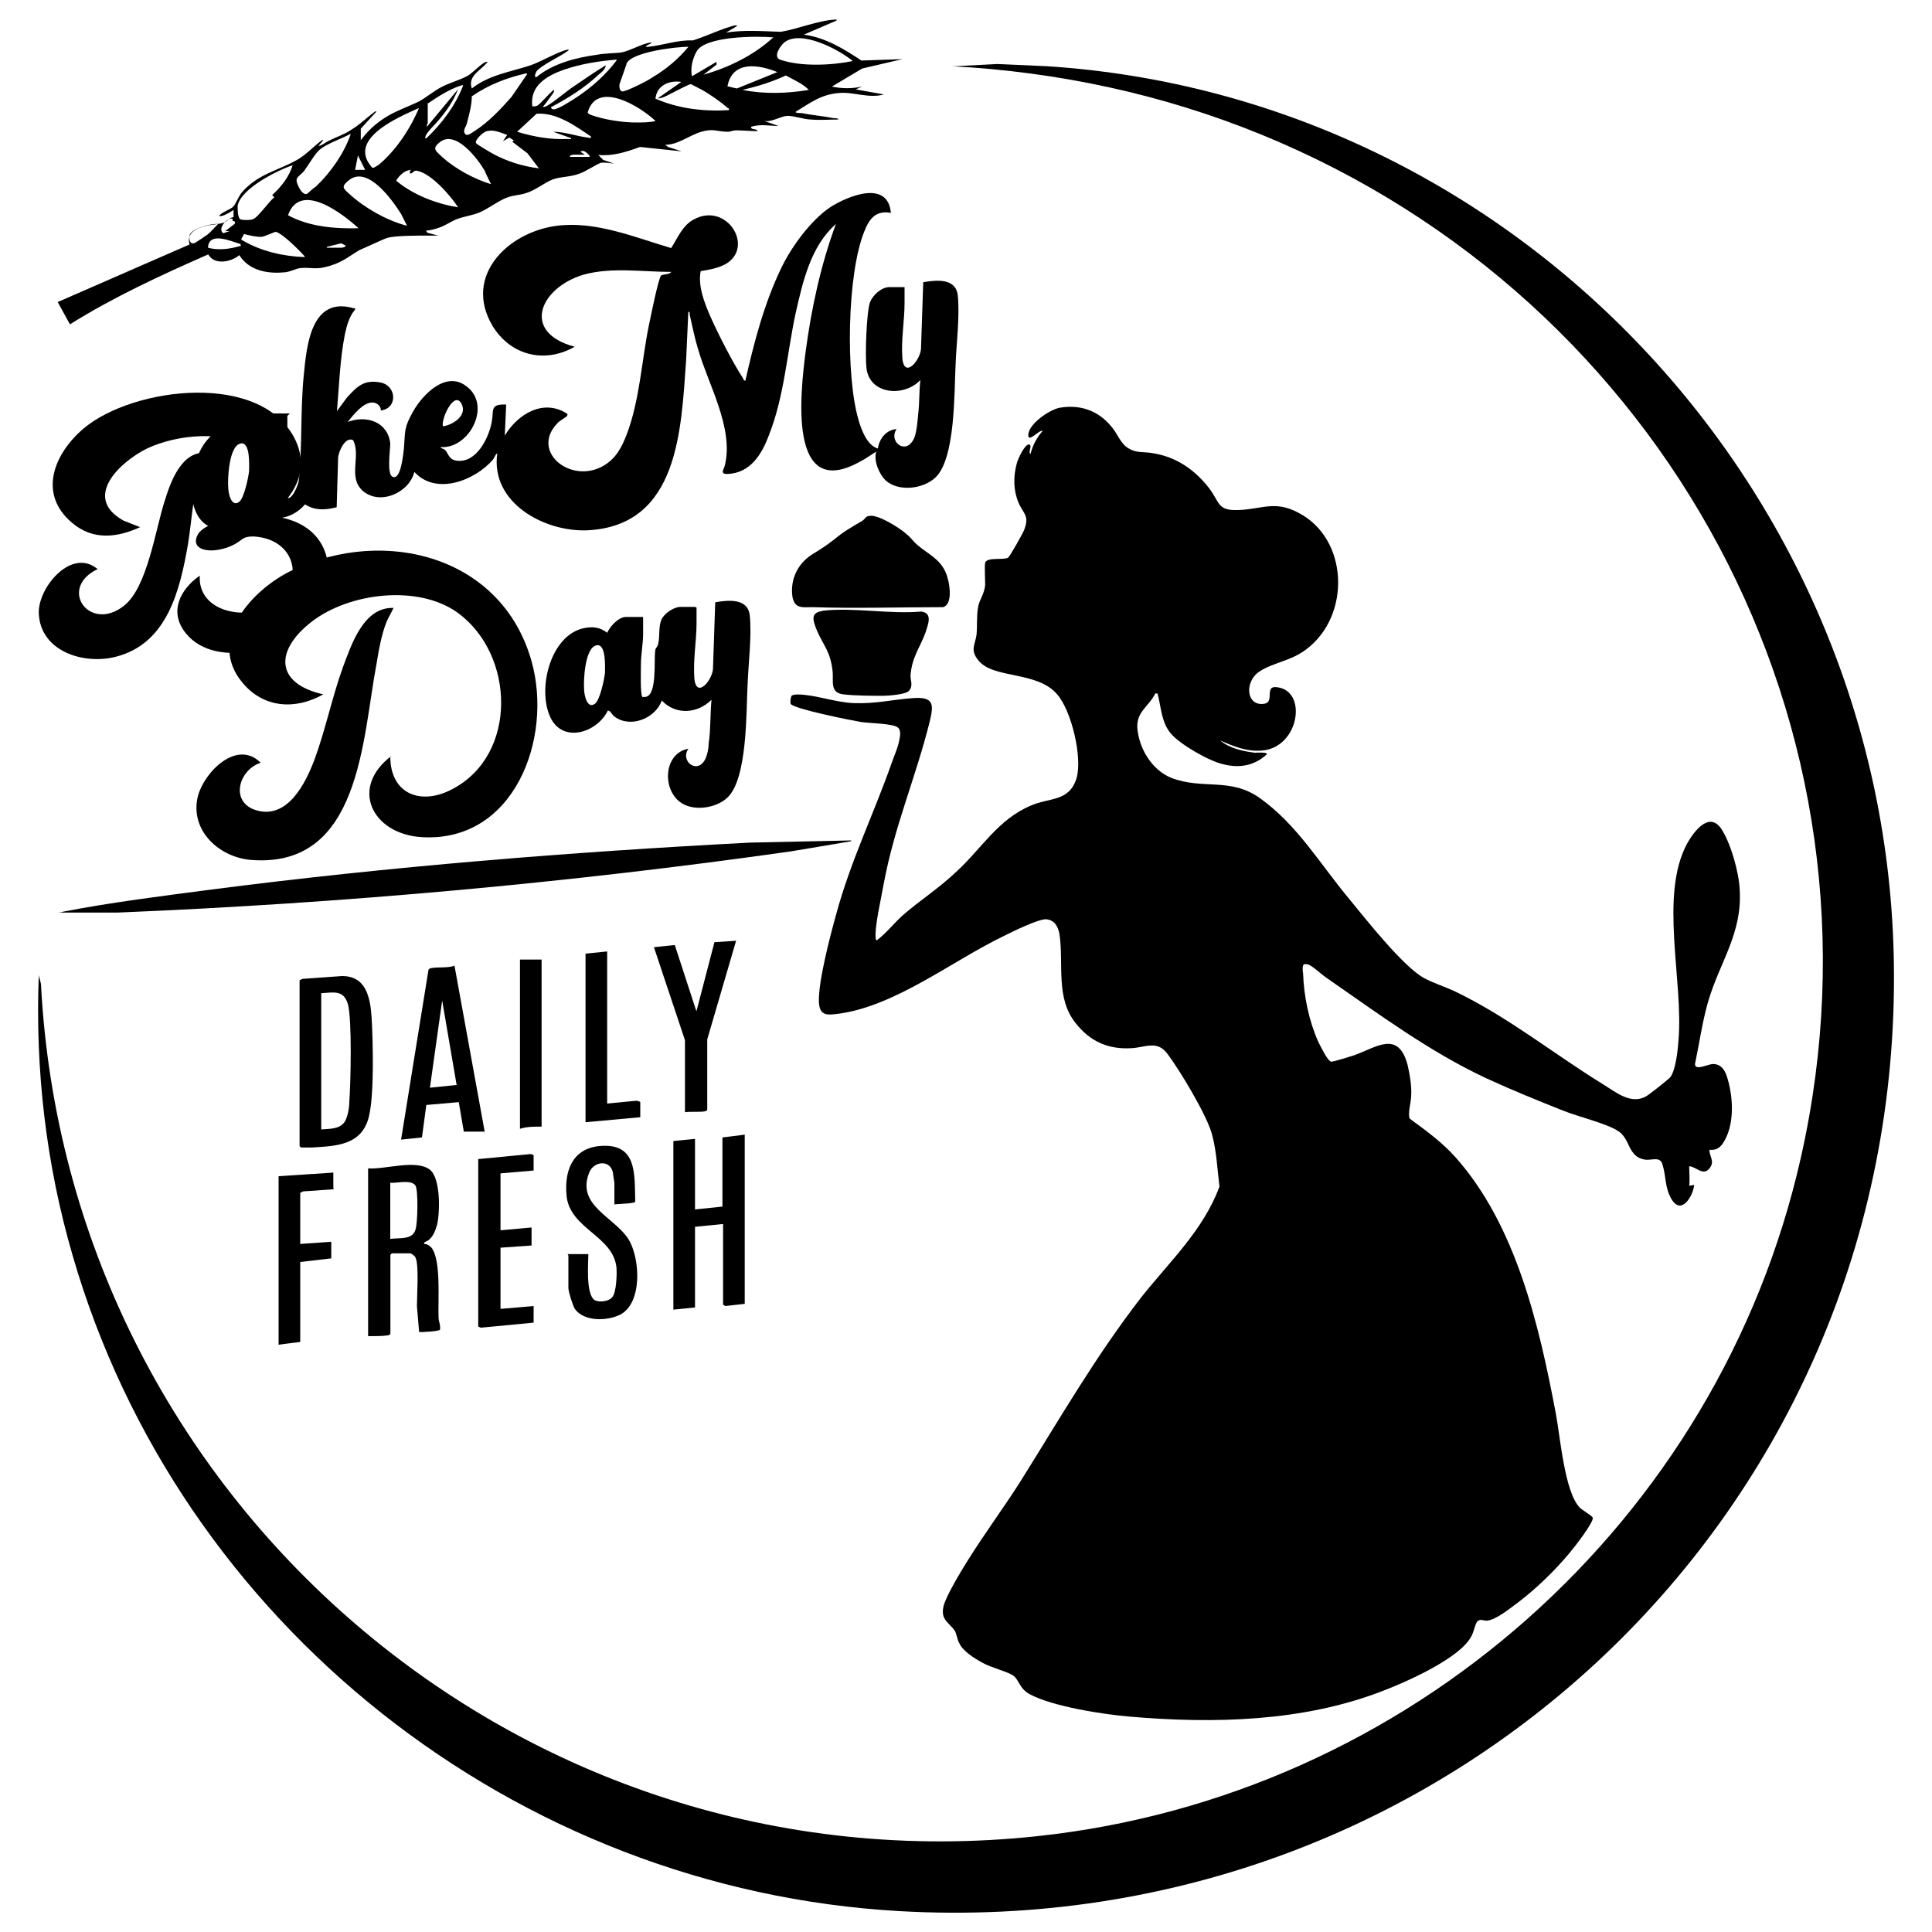 <?xml version="1.0" encoding="UTF-8"?> <svg xmlns="http://www.w3.org/2000/svg" id="katman_1" data-name="katman 1" viewBox="0 0 150 150"><path d="M21.07,40.01s.26.1.36.1c3.96.57,5.04,4.01,3.14,7.31-1.8,2.98-7.77,4.68-10.14,1.75-1.34-1.65-.46-3.4,1.08-4.48-.15,2.68,3.14,3.4,5.15,2.52,3.09-1.34,2.68-5.35-.98-5.56-.87,0-.82.26-1.49.62s-1.75.62-2.47.36c-.57-.21-.62-.67-.36-1.13.46-.87,2.73-1.34,3.65-1.44l-.21-.31c1.96-1.08,3.19-3.45.82-4.94-2.21-1.44-5.87-1.08-8.18,0-2.11,1.03-5.09,3.81-1.85,5.61l1.29.51c-1.8.82-3.65,1.03-5.25-.31-2.73-2.26-1.44-5.4.87-7.36,3.86-3.24,13.95-4.48,16.47.98,1.03,2.26-.1,4.37-2.01,5.71l.1.05Z"></path><path d="M7.59,44.18c-3.14,1.49-.62,4.99,2.06,2.83,1.8-1.44,2.42-5.92,3.14-8.13.46-1.49,1.34-3.96,3.29-3.71.1.1,0,.1,0,.21-1.08,1.85-1.13,4.79-1.49,6.9-.62,3.55-1.6,7.67-5.56,8.7-2.52.67-5.97-.41-6.02-3.45,0-2.01,2.62-5.09,4.63-3.29l-.05-.05Z"></path><g><path d="M131.54,92c-.11.89-1.01,2.41-1.79,1.06-.5-.89-.39-1.73-.67-2.63-.17-.67-.78-.34-1.34-.39-1.4-.22-1.12-1.62-2.13-2.24-.84-.56-3.13-1.12-4.25-1.57-1.96-.78-4.03-1.62-5.98-2.52-4.42-2.07-8.33-4.98-12.36-7.77-.34-.22-1.12-.95-1.45-1.06-.11,0-.22-.06-.34,0-.11.06-.11.5-.06.67.06,1.79.45,3.69,1.17,5.31.17.34.73,1.51,1.01,1.57.22,0,1.45-.39,1.79-.5,1.73-.62,3.41-1.96,4.14.73.17.73.34,1.68.28,2.46,0,.45-.28,1.34-.11,1.73,1.29.95,2.46,1.79,3.52,2.96,4.75,5.31,6.54,13.14,7.83,19.97.34,1.79.67,6.04,1.85,7.27.22.22.95.62,1.01.78.11.34-1.51,2.41-1.85,2.8-1.12,1.34-2.57,2.74-3.97,3.8-.62.45-1.68,1.34-2.41,1.4-.28,0-.5-.17-.73.06-.17.17-.28.84-.45,1.12-.84,1.73-5.2,3.64-6.99,4.31-6.1,2.35-13.03,2.52-19.52,1.96-2.07-.17-5.98-.78-7.77-1.73-.84-.45-.84-1.12-1.29-1.45-.5-.34-1.73-.62-2.41-1.01-.62-.34-1.51-.89-1.79-1.51-.17-.28-.17-.62-.34-.95-.45-.67-1.12-.84-.89-1.9.17-.78,1.4-2.8,1.85-3.52,1.29-2.07,2.74-4.03,4.03-6.04,3.13-4.98,5.87-9.79,9.51-14.49,2.18-2.74,4.81-5.2,6.04-8.56-.17-1.34-.22-2.68-.56-3.97-.34-1.45-2.57-5.15-3.52-6.38-.78-1.01-1.68-.45-2.74-.39-1.79.11-3.19-.5-4.31-1.9-1.62-1.96-.95-4.59-1.29-6.94-.11-.62-.39-1.12-1.06-1.17-.62,0-2.57.95-3.24,1.29-3.97,1.9-8.39,5.43-12.81,6.04-.89.11-1.51.22-1.57-.89-.06-1.62.89-5.2,1.34-6.82,1.12-4.14,2.91-7.77,4.31-11.75.17-.5.45-1.12.56-1.62.06-.34.22-.84-.06-1.12-.34-.34-2.29-.34-2.91-.45-.67-.11-5.2-1.01-5.43-1.4-.06-.11,0-.5.06-.62.11-.11.39-.11.5-.11,1.29,0,2.91.62,4.36.67,1.68.06,3.02-.28,4.59-.39,1.57-.11,1.62.45,1.29,1.79-1.06,4.31-2.74,8.11-3.58,12.64-.17,1.01-.73,3.36-.62,4.25q0,.11.11.11c.73-.56,1.29-1.29,1.96-1.9,1.34-1.17,2.91-2.18,4.19-3.41,1.96-1.79,3.24-4.08,5.82-5.15,1.45-.62,2.96-.28,3.52-2.13.45-1.62-.39-5.2-1.51-6.49-1.57-1.85-5.03-1.17-6.15-2.68-.62-.78-.22-1.17-.11-1.96.06-.67,0-1.45.11-2.07.06-.56.5-1.06.56-1.79,0-.45-.06-1.45,0-1.73.17-.45,1.45-.17,1.79-.39.17-.17,1.12-1.85,1.23-2.13.45-1.17-.06-1.23-.45-2.18s-.39-2.01-.11-3.02c.06-.28.62-1.51.95-1.45.28.06-.11.62.11.73.17-.67.5-1.29.95-1.79-.28-.11-1.17,1.01-1.12.28.06-.84,1.62-1.9,2.41-2.07,1.62-.28,3.02.22,4.03,1.45.5.56.73,1.4,1.4,1.73.56.34,1.12.22,1.79.34,1.85.28,3.3,1.29,4.42,2.74.84,1.12.62,1.73,2.24,1.68,1.85-.06,2.85-.78,4.7.22,3.86,2.01,4.08,7.94.62,10.57-1.23.95-2.52,1.01-3.64,1.73-1.23.78-1.06,2.74.34,2.52.84-.11,0-1.4.95-1.29,2.46.22,1.79,4.7-1.12,4.92-1.17.11-2.24-.34-3.24-.78.73.62,1.79.84,2.68.95.17,0,.95-.06.95.11-.95.89-2.13,1.12-3.41.78-1.06-.22-3.41-1.57-4.08-2.41-.73-.89-.73-2.07-1.01-3.08h-.17c-.5,1.01-1.45,1.4-1.4,2.63.11,1.62,1.12,3.3,2.63,3.92,2.46.95,4.59-.06,6.88,1.57,2.91,2.07,4.7,5.15,6.94,7.83,1.29,1.57,4.19,5.26,5.82,6.15.73.39,1.62.67,2.35,1.01,4.19,2.01,7.61,4.81,11.52,7.22,1.01.62,2.18,1.62,3.36.95.22-.11,1.62-1.23,1.85-1.45.45-.5.62-2.18.67-2.91.39-4.64-1.51-11.24.67-15.27.5-.89,1.68-2.52,2.63-1.17.73,1.06,1.4,3.41,1.45,4.75.22,3.41-1.57,5.65-2.46,8.73-.45,1.57-.67,3.19-1.01,4.81,0,.56,1.01,0,1.4,0,.84,0,1.06.84,1.23,1.51.34,1.4.39,3.24-.39,4.53-.28.45-.56.67-1.12.62,0,.56.45.89,0,1.45-.5.62-1.06-.17-1.57-.17,0,.45.06,1.06,0,1.51l.39-.06Z"></path><path d="M3.01,75.72l.17.67c2.07,39.99,37.25,70.47,77.35,66.17,28.86-3.08,52.91-24.39,59.29-52.69,7.55-33.45-10.57-66.62-41.89-79.42-7.66-3.13-15.77-4.87-24.05-5.31h.28l3.24-.17,3.86.17c36.52,2.35,65.27,33.11,65.78,69.69.62,42.56-34.73,75.96-77.19,73.55-29.81-1.68-55.93-22.26-64.21-50.9-2.07-7.1-2.91-14.43-2.63-21.76Z"></path><path d="M22.31,32.32v1.34c0,1.4-.34,3.19-.17,4.53.17,1.23.95-.22,1.06-.89.28-2.68.11-5.48.39-8.22.22-2.24.56-6.1,3.86-5.15.11,0,.17,0,.11.11-.45.56-.62,1.17-.78,1.9-.39,1.96-.45,4.03-.62,5.98l.78-1.06c.78-.84,1.29-1.4,2.57-1.17,1.29.22,1.4,2.01.06,2.18,0-.39-.34-.62-.67-.62-.73,0-1.51,1.01-1.9,1.51,1.45-.56,3.13,0,3.3,1.68,0,.5-.28,2.35.17,2.57.67.34.84-1.85.89-2.18.11-1.45,0-1.62.73-2.91.73-1.29,2.52-3.13,4.08-1.96,2.07,1.45.28,4.92-1.96,4.75,0,.11.22.11.34.22.28.28.28.78.95.84,1.51.17,2.46-1.79,2.68-3.02.17-.89-.17-1.4,1.12-1.34l-.11,2.41c1.01-1.68,3.02-2.91,4.87-1.68q0,.17-.11.22c-.22.17-.56.34-.73.56-2.01,2.18,1.12,4.7,3.64,3.24.95-.56,1.4-1.4,1.79-2.41,1.01-2.63,1.17-5.76,1.73-8.5.11-.5.73-3.64.95-3.86.11-.11.67-.06.78-.28-2.24,0-4.64-.39-6.82.22-3.36,1.01-4.87,4.47-.67,5.59-2.35,1.34-4.98.67-6.38-1.62-2.29-3.86,1.17-7.27,4.98-7.77,3.02-.39,6.04.89,8.89,1.73.5-.78.89-1.79,1.79-2.24,2.52-1.34,4.7,2.13,2.46,3.47-.62.34-1.29.45-1.96.56-.22,1.17.28,2.41.73,3.47.62,1.4,1.73,3.58,2.57,4.87,0,.06.06.17.17.17.67-2.96,1.45-5.98,2.8-8.78.78-1.62,2.29-3.69,3.8-4.7,1.4-.89,4.47-2.13,4.7.45-1.17-.22-1.68.45-2.07,1.45-1.34,3.3-1.45,11.19-.45,14.6.22.78.67,2.01,1.51,2.24.11-.78.67-1.45,1.45-1.51-.62.89.56,1.96,1.23.95.34-.45.39-1.57.45-2.13.11-.89.06-1.73.17-2.63-1.23,1.34-3.97,1.17-4.19-.95-.11-.95,0-4.31.28-5.09.22-.56.89-1.17,1.51-1.17h1.17v1.23c0,1.4-.28,2.85-.17,4.31.17,1.68,1.51,0,1.45-.89l.17-5.03c1.01-.17,2.52-.34,2.68,1.01.17,1.62-.11,3.75-.17,5.43-.11,2.07,0,7.27-1.57,8.73-.95.89-2.85,1.12-3.86.22-.5-.5-.95-1.51-.73-2.24,0,0-1.01.67-1.17.73-5.76,3.3-4.7-5.43-4.31-8.5.45-3.36,1.17-6.71,2.35-9.9-1.96,1.73-2.57,4.47-3.13,6.94-.67,3.13-.89,6.49-2.07,9.45-.56,1.51-1.45,2.96-3.24,3.02-.62,0-.22-.39-.17-.73.67-2.85-1.29-6.21-2.07-8.89-.28-.89-.45-1.79-.67-2.74,0-.11,0-.28-.11-.22l-.17,3.75c-.39,5.37-.56,12.81-7.61,13.2-3.36.17-7.61-2.13-7.05-5.98-.17.11-.22.34-.34.5-1.4,1.62-4.42,2.8-6.1.95-.39,1.62-2.74,2.68-4.08,1.4-1.06-1.06-.06-2.63-.67-3.86-.62-.34-1.17.95-1.17,1.4l-.11,3.8c-.84.22-1.68.28-2.46-.22-.89,1.06-2.52,1.51-3.58.5-.17-.11-.11-.34-.34-.28-.78,1.51-3.02,2.46-4.25.89-1.06-1.45-.67-4.08.17-5.54.78-1.34,2.63-2.52,4.03-1.4.22-.5.89-1.23,1.45-1.23h1.34l-.22.22ZM34.39,33.1c.78-.11,1.9-.84,1.45-1.73-.56-1.12-1.62,1.17-1.45,1.73ZM18.67,34.44c-.89.17-1.01,2.74-.95,3.41,0,.39.22,1.57.84,1.12.39-.28.73-1.9.78-2.41,0-.45.11-2.29-.67-2.13Z"></path><path d="M27.84,11.12c.62-.89,1.34-1.57,2.29-2.13.78-.45,1.62-.73,2.41-1.12.62-.34,1.17-.84,1.85-1.17.56-.28,1.34-.5,1.85-.78.45-.22,1.12-1.01,1.51-1.12h.11c-.5.67-1.57,1.06-1.23,2.07,1.34-1.06,3.02-1.29,4.53-1.79.84-.28,2.13-1.06,2.91-1.23q.17,0,0,.11c-.5.39-2.07,1.12-2.41,1.57,0,0-.28.5,0,.45,1.29-1.06,3.08-1.51,4.7-1.73.56-.11,1.29-.11,1.85-.17.67-.11,1.57-.67,2.29-.78.39,0-.73.34-.22.34,1.17-.11,2.35-.56,3.52-.5,1.06-.34,2.18-.89,3.24-1.17.06,0,.28,0,.17.06l-.84.5c1.4-.22,2.8-.11,4.25-.06,1.34-.22,2.91-.89,4.25-.95q.22,0,0,.11l-2.46,1.06c1.68.22,3.13,1.12,4.47,2.01l3.19-.11-3.13.73-2.35,1.4c.78.17,1.57.17,2.35,0l-.5.22,2.18.39c-1.12.34-2.41-.22-3.47-.11-1.4.11-2.18.73-3.36,1.45-.11.11.39.11.45.11.84.17,1.62.22,2.46.39.11,0,.39,0,.39.11-.73,0-1.4.06-2.13,0-.5,0-1.51-.34-1.9-.28-.5.06-1.17.5-1.73.39l1.12.39c-.73,0-1.34-.17-2.13.06-.06.28.45.11.5.34-.56,0-1.12-.06-1.68-.06-.22,0-.45.11-.62.11-.84,0-1.12-.28-2.07,0s-1.79,1.01-2.8,1.01l.22.17,1.06.34-3.24-.34c-1.06.39-2.13.73-3.24.62l.39.39.84.28s-.78-.11-1.01-.06c-.17,0-1.29.73-1.68.84-.73.28-1.45.22-2.07.45s-1.34.84-2.07,1.06c-.5.17-1.06.17-1.45.34-.56.17-1.45.84-2.07,1.12-.62.28-1.29.34-1.85.56-.45.17-.89.5-1.4.67-.34.11-.67.22-1.01.22l.11.17.84.22h-.84c-.67,0-2.46,0-3.08.17-.11,0-2.01.89-2.18.95-.95.56-1.45,1.06-2.74,1.34-.67.17-1.17,0-1.79.06-.39,0-.89.34-1.4.34-1.29.11-2.68-.17-3.41-1.34-.67.56-1.96.78-2.41-.06-3.69,1.62-7.33,3.3-10.74,5.43l-.95-1.73,10.24-4.47c-.28-.89.56-1.29,1.29-1.45.45-.11,1.06-.11,1.45-.28.17-.06.39-.39.67-.39v-.56s-.89.62-1.12.45c.22-.28.78-.45,1.06-.67.22-.17.45-.89.78-1.23,1.29-1.4,2.8-1.62,4.25-2.46.62-.34,1.29-1.06,1.9-1.51h.11l-.39.45c.22,0,.56-.28.78-.39.56-.28,1.23-.5,1.73-.84.67-.39,1.29-1.01,1.9-1.45h.11l-1.23,1.34v1.34l-.22-.17ZM60,2.9c-1.23-.11-5.31-.11-5.93,1.12-.28.5-.5,1.29-.34,1.9l1.9-1.12v.22l-1.01.78c1.96-.56,3.92-1.51,5.43-2.91h-.06ZM66.21,4.74c-1.06-.89-4.03-2.46-5.31-1.45-.34.28-.89,1.12-.34,1.34,1.62.56,3.97.45,5.65.11ZM53.46,3.63c-.95,0-4.36.39-4.81,1.29,0,.11-.56,1.57-.56,1.68,0,.17,0,.45.22.5s2.01-.84,2.29-1.06c1.06-.62,2.07-1.45,2.85-2.41ZM47.87,4.63c-1.4.11-2.8.34-4.08.78-1.29.45-2.68,1.23-2.46,2.85.17,0,.22,0,.39-.06.34-.22.89-.95,1.29-1.23.06.17-.17.39-.28.56-.17.22-.34.5-.56.73,0,.11.17,0,.22,0,.56-.28,1.57-1.17,2.18-1.57.84-.56,1.62-1.12,2.46-1.62,0,.28-.34.56-.56.73-1.06,1.01-2.41,1.85-3.69,2.52,0,.11.11.17.22.17.34,0,1.45-.73,1.79-.95,1.17-.78,2.24-1.73,3.08-2.85v-.06ZM60.45,5.64c-1.45-.62-3.58-1.01-3.97,1.06l.73.17,3.19-1.29.06.06ZM40.88,5.69c-1.51.34-2.96.89-4.25,1.79,0,.73-.22,1.45-.39,2.13-.06.22-.39.62-.06.84.17.11.56-.22.67-.28,1.06-.67,2.01-1.68,2.85-2.63l1.23-1.79-.06-.06ZM62.8,6.98c-.5-.5-1.17-.78-1.79-1.12-1.06.5-2.18.84-3.36,1.12,1.68.34,3.47.28,5.15,0ZM52.96,6.37c-.95-.17-1.96.22-2.07,1.29,1.79.78,3.75,1.01,5.71.89,0-.17,0-.11-.11-.17-.5-.45-1.23-.95-1.79-1.29-.17-.11-.95-.5-1.06-.56-.17,0-1.51.73-1.85.89-.22.11-.45.22-.73.22l1.85-1.29h.06ZM33.21,8.16v1.4s-.11.17-.06.28l2.41-2.91c-.34.89-.89,1.68-1.51,2.41-.28.34-.89.89-1.01,1.23,0,.11-.11.17.06.17,1.23-1.17,2.24-2.52,2.85-4.08,0-.11-.17,0-.22,0-.84.28-1.73.84-2.46,1.34h-.06v.22-.06ZM50.89,9.39c-1.17-1.12-4.53-3.19-5.26-.67,0,.17.5.28.67.34.95.28,2.13.45,3.08.45.5,0,1.01,0,1.51-.11ZM32.54,8.38c-1.62.73-5.65,2.41-3.64,4.64.11.06.39-.17.5-.22,1.34-1.12,2.46-2.8,3.13-4.42ZM42.95,10.23c.89,0,1.79.34,2.68.45.11,0,.17.11.28-.06-1.23-.84-2.68-1.9-4.25-1.79l-1.51,1.4c1.29.39,2.57.62,3.92.56.11,0,.28.06.28-.06,0,0-1.4-.5-1.4-.5ZM39.31,10.45c-.5-.17-.95-.39-1.45-.28-.28,0-1.06.73-.89.95.06.11,1.06.67,1.23.78,1.12.62,2.35,1.01,3.64,1.17l-.89-1.17-1.17-.89.11-.11-.34-.22-.5.28.34-.5h-.06ZM27.23,10.39c-.73.39-1.79.73-2.41,1.23-.39.34-.89,1.23-1.23,1.68-.45.5-.78.45-.39,1.23.11.22.39.67.67.5.11-.11.5-.45.67-.56,1.12-1.06,2.18-2.57,2.68-4.03v-.06ZM38.13,14.31s-.45-.89-.5-1.06c-.56-.95-2.29-3.24-3.52-2.18-.62.5-.22.67.22,1.12,1.06.95,2.52,1.73,3.86,2.13h-.06ZM45.8,12.13s-.45-.62-.73-.34l.34.22h-.78c-.11,0-.39,0-.39.17h1.51l.06-.06ZM28.35,13.19l-.56-1.12-.22,1.12h.78ZM22.81,12.8c-1.23.39-4.14,1.85-4.36,3.19,0,.22,0,.84.17,1.01.11.11.89.11,1.06,0,.39-.17,1.23-1.4,1.62-1.68l-.17-.17c.73-.67,1.34-1.45,1.62-2.41l.06.06ZM31.93,13.19c-.5,0-.95.45-1.17.84,1.34,1.12,3.13,1.79,4.81,2.07-.62-.95-2.13-2.68-3.24-2.85-.28,0-.22.22-.5.22v-.22l.11-.06ZM31.59,17.5s-.39-.78-.45-.89c-.67-1.06-2.52-3.69-3.97-2.68-.73.56-.56.67,0,1.17,1.17,1.06,2.85,2.01,4.36,2.41h.06ZM27.84,17.72c-1.23-1.12-4.53-3.69-5.48-1.01,1.62.89,3.64,1.06,5.48,1.01ZM18.06,17.16v-.17c-.34-.17-1.23.73-.73,1.12l.5-.17h-.34l.73-.56c.11-.22-.11-.22-.11-.22h-.06ZM16.88,17.38c-.56,0-2.07.34-2.18.95,0,.22,0,.62.34.56.11,0,.89-.56,1.06-.67.28-.22.56-.56.84-.84h-.06ZM23.65,19.9c-.39-.45-1.73-1.79-2.24-1.9-.11,0-.78.34-1.12.39-.5,0-.89-.11-1.34-.22l-.22.39s0,.06.11.11c1.45.84,3.13,1.23,4.81,1.29v-.06ZM18.67,18.95c-.73-.22-2.46-1.01-2.52.28.73.22,1.68.11,2.41-.11.11,0,.17,0,.11-.17ZM25.38,19.23h1.17s.34-.06.28-.17l-.34-.17-1.12.28v.06Z"></path><path d="M30.3,58.72c0,2.96,2.41,3.86,4.87,2.52,5.03-2.68,4.81-10.4.39-13.65-3.08-2.24-8.45-1.57-11.35.67s-2.85,4.81.89,5.65c-2.18,1.23-4.64,1.06-6.26-.89-2.85-3.36.78-7.33,3.92-8.78,7.16-3.36,16.22-1.06,18.51,7.1,1.68,5.98-1.34,14.15-8.61,13.65-3.8-.28-5.54-3.86-2.24-6.32l-.11.06Z"></path><path d="M54.08,47.14v1.23c0,1.4-.28,2.85-.17,4.31.17,1.68,1.51,0,1.45-.89l.17-5.03c1.01-.17,2.52-.34,2.68,1.01.17,1.62-.11,3.75-.17,5.43-.11,2.07,0,7.27-1.57,8.73-.89.84-2.74,1.12-3.75.28-1.34-1.12-1.12-3.75.73-4.08-.67.95.67,2.01,1.29.84.17-.34.28-.84.28-1.23.17-1.12.11-2.29.22-3.41-1.06,1.06-2.74,1.23-3.86.06-.5,1.4-2.46,2.18-3.69,1.23-.22-.17-.28-.45-.5-.45-.84,1.73-3.52,2.57-4.47.5-1.01-2.18,0-6.26,2.52-6.88.73-.17,1.34-.11,1.9.34.22-.5.89-1.23,1.45-1.23h1.34v1.34c0,.73-.17,1.57-.17,2.35,0,.45-.06,2.29.11,2.52h.22c.95-.06.67-2.91.78-3.58,0-.22.17-.28.22-.5.17-.62,0-1.34.28-1.96.22-.45.95-.95,1.45-.95h1.17l.06.06ZM46.3,50.11c-.89.17-1.01,2.74-.95,3.41,0,.39.22,1.57.84,1.12.39-.28.73-1.9.78-2.41,0-.45.11-2.29-.67-2.13Z"></path><path d="M30.58,47.14c-.17.39-.39.73-.56,1.12-.39.95-.62,2.24-.78,3.24-1.12,5.87-1.23,15.88-9.68,15.27-2.52-.17-4.87-2.29-4.19-4.98.5-1.85,3.02-4.42,4.87-2.57-1.73.56-2.41,3.08-.34,3.69,2.46.73,3.86-2.18,4.53-3.97.84-2.29,1.34-4.75,2.18-7.1.67-1.79,1.62-4.75,3.97-4.64v-.06Z"></path><path d="M66.05,65.32l-4.64.78c-17.34,2.46-34.79,4.03-52.24,4.75h-4.7s.28,0,.39-.06c3.75-.73,7.77-1.23,11.58-1.73,13.87-1.79,27.8-2.91,41.78-3.64l7.89-.17-.06.06Z"></path><path d="M67.61,40.04c.73,0,2.24.95,2.8,1.45.28.22.56.62.84.84.78.67,1.73,1.06,2.18,2.13.28.62.62,2.46-.22,2.68-3.36,0-6.77.11-10.12,0-.73,0-1.4.17-1.57-.84-.17-1.29.39-2.52,1.51-3.24.73-.45,1.01-.62,1.73-1.17.73-.62,1.34-.95,2.18-1.45.28-.17.22-.39.67-.39Z"></path><path d="M28.57,90.71c1.29.11,3.75-.73,4.81.11.84.67.78,3.3.56,4.25-.11.39-.28.89-.62,1.17-.17.17-.45.17-.39.34.22,0,.39.11.56.28.78.95.5,4.14.56,5.43,0,.28.17.62.11.95,0,.11-1.57.22-1.62.17l-.17-2.01c0-.78.17-3.24-.11-3.75,0-.11-.34-.34-.39-.34h-1.45l-.11.11v6.15s-.11.11-.22.11c-.45.06-1.01.06-1.51.06v-13.09.06ZM30.3,96.19c.67-.11,1.73.11,1.96-.73.17-.5.22-3.02,0-3.41-.34-.5-1.45-.17-1.96-.22v4.36Z"></path><path d="M23.26,76.11l.22-.11,3.08-.22c1.85,0,2.18,1.62,2.29,3.19.11,1.9.22,6.04-.22,7.77-.56,2.18-2.52,2.24-4.42,2.35h-.78q-.11,0-.17-.11v-12.92.06ZM24.93,87.69c.67-.06,1.45,0,1.85-.62.22-.39.34-1.06.34-1.51.11-1.51.22-6.38-.11-7.61-.34-1.12-1.12-.89-2.07-.84v10.57Z"></path><path d="M57.82,88.14v13.09l-1.51.17-.17-.11v-6.26l-2.18.22v6.26l-1.68.17v-13.09l1.68-.17v5.48l2.13-.22v-5.37s1.45-.17,1.73-.22v.06Z"></path><path d="M63.86,47.42c2.41-.28,5.2.28,7.66.06.95.11.5,1.06.34,1.62-.45,1.23-1.06,1.9-1.17,3.36,0,.39.22.78-.11,1.17-.22.28-1.57.39-1.96.39-.95,0-2.24,0-3.13-.11-1.06-.11-.78-1.01-.84-1.73-.17-1.62-.67-1.96-1.23-3.24-.34-.84-.5-1.4.5-1.51h-.06Z"></path><path d="M44.06,97.37h1.62c0,.67-.22,3.13.5,3.58.34.17,1.06.11,1.34-.22.34-.34.39-1.85.34-2.35-.28-2.41-3.52-2.96-3.86-5.43-.22-1.96.39-3.75,2.52-3.97,2.96-.28,2.74,2.13,2.8,4.31,0,.17-1.34.17-1.62.22v-1.68s-.11-.67-.11-.78c-.22-1.06-1.51-.89-1.85,0-1.01,2.57,1.96,3.41,3.08,5.2.89,1.51,1.06,4.92-.67,5.82-1.01.5-2.8.56-3.52-.45-.17-.28-.5-1.34-.5-1.62v-2.52l-.06-.11Z"></path><path d="M35.28,74.94l2.35,12.92h-1.62l-.39-2.29-2.52.22-.34,2.52-1.62.17,2.13-13.2s.11-.11.17-.11c.56-.11,1.23,0,1.79-.17l.06-.06ZM35.45,84.22l-1.12-6.54-.95,6.77,2.13-.22h-.06Z"></path><path d="M41.43,90.88l-2.57.22v4.42l2.41-.22v1.4l-2.41.17v4.75l2.57-.22v1.29l-4.08.39s-.22-.06-.22-.11v-12.98l4.08-.39s.22.06.22.11v1.17Z"></path><path d="M53.18,80.76l-2.41-7.22,1.62-.17,1.68,5.15,1.4-5.37,1.68-.11-2.24,7.66v5.48s-.11.11-.22.11c-.39.06-1.06,0-1.51.06v-5.59Z"></path><path d="M25.94,92.33l-2.41.17-.22.11v3.97l2.41-.17v1.29l-2.41.28v6.21s-1.45.17-1.68.22v-13.09l4.25-.28v1.23l.06.06Z"></path><path d="M47.14,73.88v11.8l2.29-.22s.28.06.28.11v1.17l-4.25.39v-13.09s1.68-.17,1.68-.17Z"></path><path d="M42.05,74.38v13.09c-.56,0-1.17,0-1.68.17v-13.14h1.68v-.11Z"></path></g></svg> 
